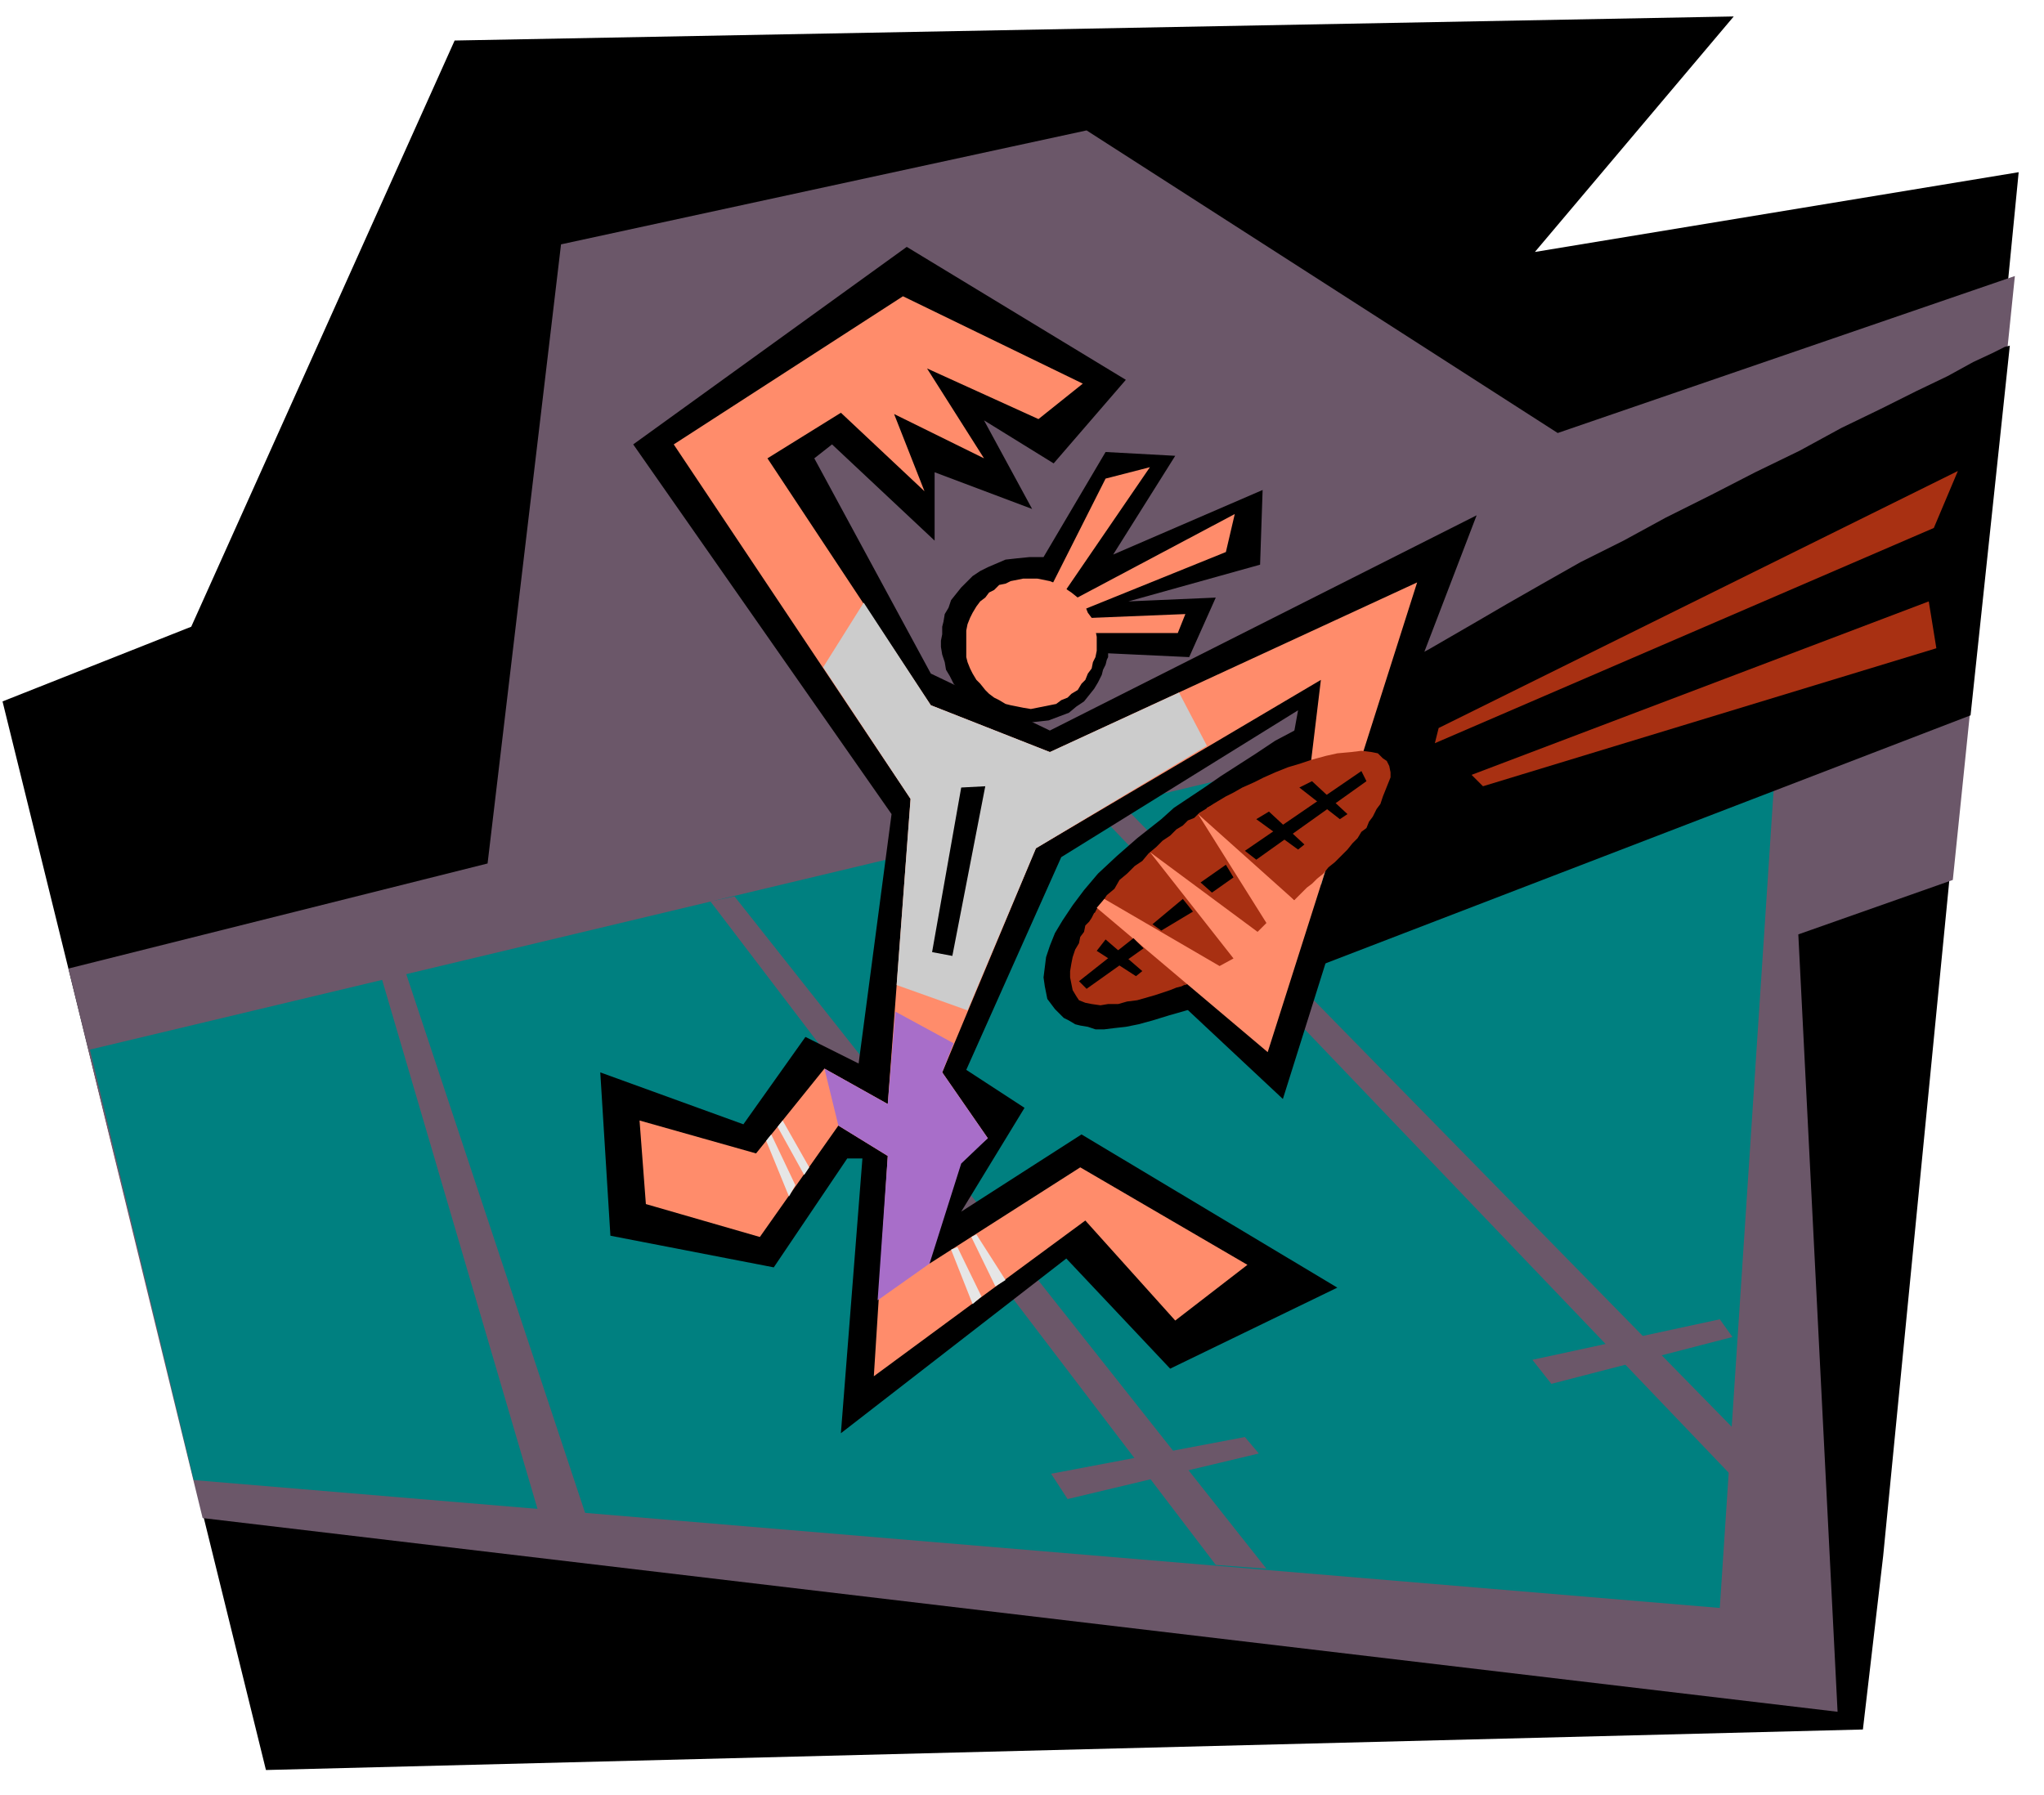 <svg xmlns="http://www.w3.org/2000/svg" width="255.683" height="224.634" fill-rule="evenodd" stroke-linecap="round" preserveAspectRatio="none" viewBox="0 0 1614 1418"><style>.pen1{stroke:none}.brush1{fill:#000}.brush2{fill:#6b5769}.brush4{fill:#a83012}.brush5{fill:#ff8c6b}</style><path d="m1487 1229 107-1093-382 63 157-186L359 32 151 495 2 554l208 844 1261-32 16-137z" class="pen1 brush1"/><path d="M160 1199 54 765l331-83 58-489 355-77 60-13 372 239 361-124-49 477-122 43 31 614-1291-153z" class="pen1 brush2"/><path d="m71 829 1337-319-50 760-1205-101-82-340z" class="pen1" style="fill:teal"/><path d="m841 615 542 567 9-30-523-534-28-3z" class="pen1 brush2"/><path d="m1062 712-49 156-94-88 112-90 31 22zM824 440l49-83 55 3-49 78 118-51-2 59-104 29 69-3-21 47-64-3v3l-1 2-1 4-2 4-1 4-3 6-3 5-4 5-4 5-6 4-6 5-8 3-8 3-9 1-10 1-9-1-7-1-7-3-7-2-6-5-6-4-5-5-4-4-5-6-3-6-3-5-1-6-2-6-1-6v-5l1-5v-6l1-4 1-6 3-5 2-6 4-5 4-5 4-4 5-5 6-4 6-3 7-3 7-3 9-1 10-1h11z" class="pen1 brush1"/><path d="m1587 273-4 1-10 5-15 7-20 11-25 12-28 14-31 15-33 18-35 17-35 18-36 18-33 18-34 17-30 17-28 16-24 14-19 11-19 11-19 10-17 11-19 11-17 10-17 10-15 11-17 9-15 10-14 9-14 9-13 9-12 8-12 8-10 9-19 15-16 14-15 14-11 13-9 12-8 12-6 10-4 10-3 9-1 8-1 8 1 7 1 5 1 5 3 4 3 4 3 3 4 4 4 2 5 3 4 1 6 1 6 2h7l8-1 9-1 10-2 11-3 13-4 14-4 16-5 19-5-26-15-66-66 1-2 2-3 2-2 3-2 2-3 4-3 3-3 5-4 5-4 5-5 6-4 7-5 7-5 8-5 8-6 9-5 8-3 9-4 9-3 8-2 9-2 8-1 7-1 7-1h12l4-1h6l1 1 17 4-39 137 533-205 31-292z" class="pen1 brush1"/><path d="m561 712 399 524 40 3-420-531-19 4z" class="pen1 brush2"/><path d="m830 1164 153-29 11 13-151 36-13-20z" class="pen1 brush2"/><path d="m1094 595 72-188-337 170-94-45-92-170 14-11 81 76v-54l77 29-38-70 55 34 57-66-173-105-216 156 204 292-26 197-42-21-49 69-113-41 8 129 129 25 58-86h12l-17 217 178-138 82 87 132-64-202-121-95 61 50-82-46-30 75-168 187-116-8 44 77-10z" class="pen1 brush1"/><path d="M965 632h-1l-2 1-3 2-4 2-3 2-5 3-4 4-5 2-4 4-5 3-5 5-6 4-5 5-6 5-5 6-6 4-6 6-6 5-4 7-6 5-4 6-4 5-3 6 73 54 39-20 55-49-65-77z" class="pen1 brush4"/><path d="m814 560 5-1 5-1 5-1 5-1 4-3 5-2 3-3 5-3 3-5 3-3 2-5 3-4 1-5 2-4 1-5v-11l-1-5-2-5-1-5-3-4-2-5-3-4-3-3-5-4-3-2-5-4-4-1-5-2-5-1-5-1h-11l-5 1-5 1-4 2-5 1-4 4-4 2-3 4-4 3-3 4-3 5-2 4-2 5-1 5v21l1 4 2 5 2 4 3 5 3 3 4 5 3 3 4 3 4 2 5 3 4 1 5 1 5 1 6 1z" class="pen1 brush5"/><path d="m819 485 54-107 35-9-78 114 145-77-7 30-131 53 99-4-6 15h-87l-24-15z" class="pen1 brush5"/><path d="m1210 1074 148-32 10 14-143 37-15-19z" class="pen1 brush2"/><path d="m829 594-94-37-129-195 58-36 66 62-24-61 71 35-45-71 88 40 35-28-142-69-181 117 187 280-18 241-50-28-54 67-92-26 5 66 90 26 62-88 39 24-11 174 167-123 71 79 57-44-132-77-119 76v-34l1-5 1-6v-5l1-6 1-6 2-4 40-33-36-52 74-177 225-133-21 174-76-68 54 86-7 7-85-63 66 84-11 6-91-53-6 7 135 114 118-371-290 134z" class="pen1 brush5"/><path d="M953 639v-1l2-1 3-2 5-3 5-3 6-3 7-4 9-4 8-4 9-4 10-4 10-3 9-3 11-3 9-2 11-1 8-1 8 1 5 1 4 4 3 2 2 4 1 5v4l-2 5-2 5-2 5-2 6-3 4-3 6-3 4-2 5-4 3-3 5-4 4-4 5-5 5-5 5-5 4-4 5-5 4-4 4-4 3-4 4-4 4-2 2-69-72zm-88 82h-1l-1 2-1 2-2 3-3 3-1 5-3 4-1 5-3 5-2 6-1 5-1 6v5l1 5 1 5 3 5 2 3 5 2 5 1 7 1 6-1h8l7-2 8-1 7-2 7-2 6-2 6-2 5-2 4-1 2-1h1l-71-57zm681-349-410 203-3 12 394-170 19-45z" class="pen1 brush4"/><path d="m895 741-43 34 6 6 45-32-8-8z" class="pen1 brush1"/><path d="m1523 475-361 137 9 9 358-109-6-37z" class="pen1 brush4"/><path d="m650 527 32-51 53 81 94 37 102-47 22 42-135 81-54 128-56-20 11-147-69-104z" class="pen1" style="fill:#ccc"/><path d="m759 622-23 130 16 3 26-134-19 1z" class="pen1 brush1"/><path d="m707 799-6 73-50-28 11 45 39 24-8 114 41-29 25-79 21-20-36-52 9-23-46-25z" class="pen1" style="fill:#a86ec9"/><path d="m618 885 21 37-4 6-21-38 4-5zm-9 11 19 40-5 9-18-44 4-5zm158 81 19 39 8-5-23-36-4 2zm-16 10 17 43 7-6-19-39-5 2z" class="pen1" style="fill:#e6e6e6"/><path d="m992 647 33 24 5-4-28-26-10 6zm34-25 32 25 6-4-28-26-10 5zM866 751l31 20 5-4-29-25-7 9z" class="pen1 brush1"/><path d="m983 672 92-63 4 8-87 62-9-7zm-73 58 24-20 8 10-25 15-7-5zm58-47-20 14 9 8 17-12-6-10z" class="pen1 brush1"/><path d="m319 764 152 458-38-1-133-453 19-4z" class="pen1 brush2"/></svg>
